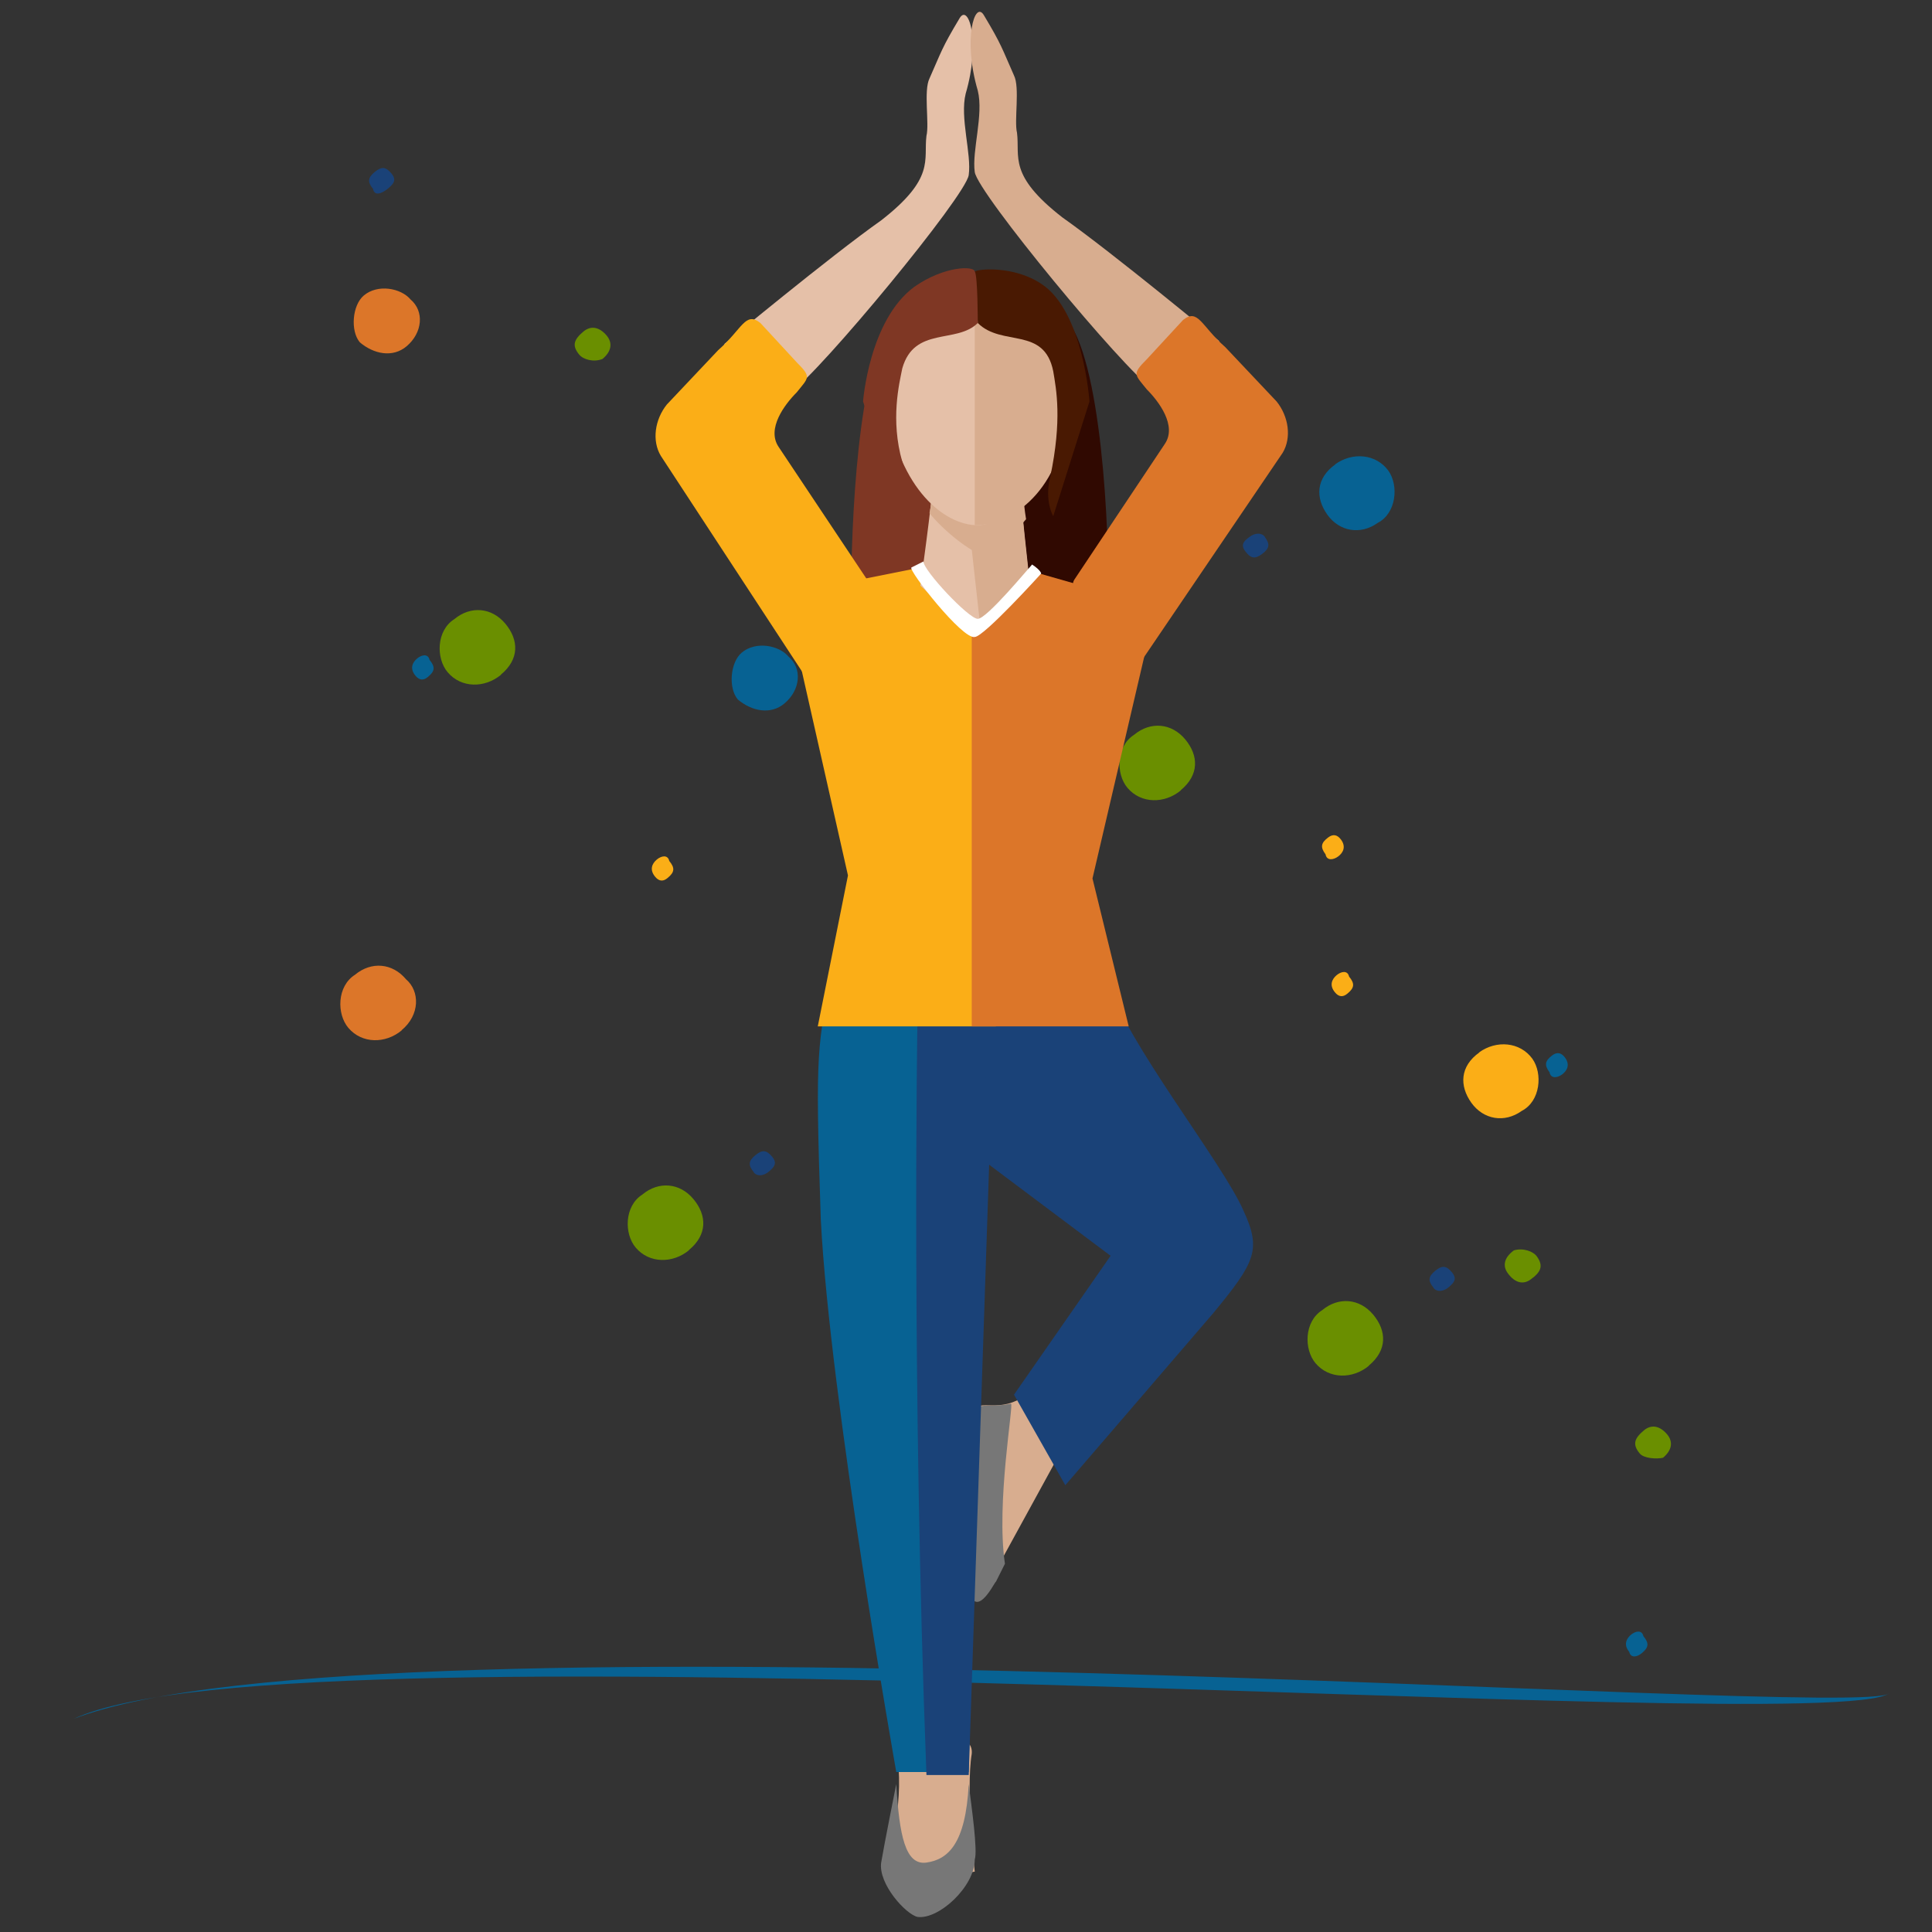 <?xml version="1.0" encoding="UTF-8"?><svg id="T3P3C1" xmlns="http://www.w3.org/2000/svg" viewBox="0 0 64 64"><rect x="0" y="0" width="64" height="64" fill="#333333" stroke="none"/><defs><style>.cls-1{fill:none;}.cls-2{fill:#fff;}.cls-3{fill:#e5c0a8;}.cls-4{fill:#fbae17;}.cls-5{fill:#7f3724;}.cls-6{fill:#6a8f00;}.cls-7{fill:#d8ad8f;}.cls-8{fill:#dc7629;}.cls-9{fill:#076293;}.cls-10{fill:#1a4278;}.cls-11{fill:#491902;}.cls-12{fill:#300901;}.cls-13{fill:#777;}</style></defs><rect class="cls-1" x="-.2" y="0" width="64" height="64"/><g><path class="cls-6" d="M16.6,22.35c-.54,.45-1.32,.45-1.77-.08-.39-.46-.38-1.38,.22-1.76,.54-.45,1.24-.39,1.69,.15s.47,1.18-.15,1.69Z"/><path class="cls-8" d="M13.47,11.47c-.46,.39-1.09,.26-1.55-.13-.32-.38-.25-1.23,.13-1.55,.46-.39,1.23-.25,1.55,.13,.46,.39,.4,1.1-.13,1.55Z"/><path class="cls-6" d="M19.19,11.75c-.26-.31-.17-.51,.14-.77,.23-.19,.51-.17,.77,.14,.19,.23,.17,.51-.14,.77-.29,.12-.64,.02-.77-.14Z"/><path class="cls-10" d="M12.36,6.26c-.19-.23-.18-.37,.05-.56s.37-.18,.56,.05,.04,.36-.11,.49c-.23,.19-.45,.25-.5,.03Z"/><path class="cls-9" d="M13.76,22.38c-.19-.23-.1-.43,.05-.56s.37-.18,.42,.04c.19,.23,.18,.37-.05,.56-.15,.13-.29,.12-.42-.04Z"/><path class="cls-4" d="M21.7,29.04c-.19-.23-.1-.43,.05-.56s.37-.18,.42,.04c.19,.23,.18,.37-.05,.56-.15,.13-.29,.12-.42-.04Z"/><path class="cls-6" d="M22.83,41.41c-.54,.45-1.32,.45-1.77-.08-.39-.46-.38-1.38,.22-1.76,.54-.45,1.24-.39,1.69,.15s.47,1.18-.15,1.69Z"/><path class="cls-8" d="M13.31,34.13c-.54,.45-1.32,.45-1.77-.08-.39-.46-.38-1.38,.22-1.76,.54-.45,1.24-.39,1.69,.15,.46,.39,.47,1.18-.15,1.69Z"/><path class="cls-6" d="M36.8,40.32c-.26-.31-.17-.51,.14-.77,.23-.19,.51-.17,.77,.14,.19,.23,.17,.51-.14,.77-.22,.05-.64,.02-.77-.14Z"/><path class="cls-10" d="M24.97,38.83c-.19-.23-.18-.37,.05-.56s.37-.18,.56,.05,.04,.36-.11,.49-.37,.18-.5,.03Z"/><path class="cls-9" d="M36.44,46.89c-.19-.23-.1-.43,.05-.56s.37-.18,.42,.04c.19,.23,.18,.37-.05,.56-.15,.13-.37,.18-.42-.04Z"/><path class="cls-6" d="M39.12,26.18c-.54,.45-1.32,.45-1.77-.08-.39-.46-.38-1.38,.22-1.76,.54-.45,1.24-.39,1.69,.15s.47,1.18-.15,1.69Z"/><path class="cls-9" d="M25.99,23.3c-.46,.39-1.09,.26-1.55-.13-.32-.38-.25-1.23,.13-1.55,.46-.39,1.23-.25,1.55,.13,.46,.39,.4,1.1-.13,1.55Z"/><path class="cls-6" d="M36.71,19.58c-.26-.31-.17-.51,.14-.77,.23-.19,.51-.17,.77,.14,.19,.23,.17,.51-.14,.77-.29,.12-.64,.02-.77-.14Z"/><path class="cls-10" d="M29.88,14.09c-.19-.23-.18-.37,.05-.56s.37-.18,.56,.05,.04,.36-.11,.49c-.23,.19-.45,.25-.5,.03Z"/><path class="cls-9" d="M36.28,26.22c-.19-.23-.1-.43,.05-.56s.37-.18,.42,.04c.19,.23,.18,.37-.05,.56-.15,.13-.29,.12-.42-.04Z"/><path class="cls-4" d="M44.22,32.87c-.19-.23-.1-.43,.05-.56s.37-.18,.42,.04c.19,.23,.18,.37-.05,.56-.15,.13-.29,.12-.42-.04Z"/><path class="cls-6" d="M45.35,45.24c-.54,.45-1.32,.45-1.77-.08-.39-.46-.38-1.38,.22-1.76,.54-.45,1.24-.39,1.69,.15s.47,1.18-.15,1.69Z"/><path class="cls-8" d="M30.83,41.96c-.54,.45-1.32,.45-1.77-.08-.39-.46-.38-1.38,.22-1.76,.54-.45,1.24-.39,1.69,.15,.46,.39,.47,1.18-.15,1.69Z"/><path class="cls-6" d="M54.32,48.15c-.26-.31-.17-.51,.14-.77,.23-.19,.51-.17,.77,.14,.19,.23,.17,.51-.14,.77-.22,.05-.64,.02-.77-.14Z"/><path class="cls-10" d="M47.49,42.66c-.19-.23-.18-.37,.05-.56s.37-.18,.56,.05,.04,.36-.11,.49-.37,.18-.5,.03Z"/><path class="cls-4" d="M49,34.86c.57-.41,1.35-.35,1.76,.21,.35,.49,.27,1.41-.35,1.73-.57,.41-1.27,.29-1.67-.27s-.38-1.21,.27-1.67Z"/><path class="cls-6" d="M50.91,41.62c.23,.32,.13,.52-.2,.76-.24,.18-.52,.13-.76-.2-.18-.24-.13-.52,.2-.76,.3-.09,.64,.03,.76,.2Z"/><path class="cls-9" d="M51.84,35.03c.18,.24,.07,.44-.09,.56s-.38,.15-.42-.07c-.18-.24-.15-.38,.09-.56,.16-.12,.3-.09,.42,.07Z"/><path class="cls-4" d="M44.42,27.81c.18,.24,.07,.44-.09,.56s-.38,.15-.42-.07c-.18-.24-.15-.38,.09-.56,.16-.12,.3-.09,.42,.07Z"/><path class="cls-9" d="M44.23,15.38c.57-.41,1.35-.35,1.76,.21,.35,.49,.27,1.41-.35,1.73-.57,.41-1.27,.29-1.67-.27s-.38-1.21,.27-1.67Z"/><path class="cls-10" d="M41.9,17.79c.18,.24,.15,.38-.09,.56s-.38,.15-.56-.09-.01-.36,.15-.48,.38-.15,.5,0Z"/><path class="cls-9" d="M53.97,54.72c-.19-.23-.1-.43,.05-.56s.37-.18,.42,.04c.19,.23,.18,.37-.05,.56-.15,.13-.37,.18-.42-.04Z"/><g id="T3P3C1-2"><path class="cls-9" d="M2.44,56.94c7.22-3.41,58.04,.67,60.15-.85-.91,.93-50.16-3-60.15,.85h0Z"/><rect class="cls-1" x=".19" width="64" height="64"/><g><g><path class="cls-7" d="M37.29,46.7l-2.1,1.3-2.3,4.2s-1.2,1.5-.9-1.1c.4-4-.1-2.9,.1-3.8,.1-1.1,.5-.6,1.3-.8s3-1.8,3-1.8l.9,2Z"/><path class="cls-13" d="M31.99,51.4c0-2.7,0-2.8,.1-3.8,0-1.4,.4-.9,1.4-1.1,.1,0-.5,3.3-.2,5.3l-.3,.6c0-.1-1,2.1-1-1Z"/></g><path class="cls-10" d="M36.69,32.5c.6,2,3.8,6,4.5,7.6,.6,1.3,.4,1.7-1,3.4-1.2,1.4-4.9,5.7-4.9,5.7l-1.7-3,3.2-4.6-4.4-3.3v-5.7l4.3-.1Z"/><g><path class="cls-7" d="M29.69,58c.3,1.5-.2,3.4-.4,4-.3,.6,3,0,3,0,0,0-.3-2.7-.1-3.9,.1-1.1-2.5-.1-2.5-.1Z"/><path class="cls-13" d="M29.69,59.1c.1,1.7,.3,2.7,1,2.6,.7-.1,1.3-.6,1.4-2.6,.1,.8,.3,2.2,.2,2.5,0,.9-1.2,2-1.9,1.9-.4-.1-1.3-1.1-1.2-1.8,.1-.6,.5-2.6,.5-2.6Z"/></g><path class="cls-9" d="M27.59,31.9c-.5,2.9-.6,2.6-.4,8.5,.3,5.9,2.5,18.3,2.5,18.3h2.4l.4-20.4v-6.3l-4.9-.1Z"/><path class="cls-10" d="M32.79,37.9l-.3-4.9-2.1,.9s-.2,11.9,.3,24.9h1.4l.7-20.9Z"/><path class="cls-5" d="M29.39,10.8c-1.1,2.1-1.2,7.4-1.2,9.3s4.1,1,4.1,1l.3-10.4-3.2,.1Z"/><path class="cls-12" d="M35.49,10.8c1.1,1.8,1.3,7.7,1.2,9.6-.1,1.9-4.1,.8-4.1,.8l-.3-10.4h3.2Z"/><path class="cls-3" d="M26.19,13c1-.7,5.8-6.5,5.9-7.2s-.3-1.9-.1-2.7c.5-1.7,.1-3-.2-2.5-.6,1-.6,1.1-1,2-.2,.4,0,1.5-.1,1.9-.1,.8,.3,1.4-1.5,2.8-1.7,1.2-5.2,4.1-5.2,4.1l2.2,1.6Z"/><polygon class="cls-4" points="31.49 18.6 25.99 19.7 28.09 29 27.09 34 32.99 34 32.39 21.3 31.49 18.6"/><polygon class="cls-8" points="33.39 18.7 38.29 20.1 36.19 29.1 37.39 34 32.19 34 32.19 20.9 33.39 18.7"/><path class="cls-4" d="M28.79,19.3l-3-4.5c-.4-.6,.2-1.4,.6-1.8,.4-.5,.5-.5,0-1l-1.2-1.3c-.5-.4-.6,.2-1.4,.9l-1.7,1.8c-.4,.5-.5,1.2-.2,1.7l5.5,8.4c.2,.6,1.8-3.6,1.4-4.2Z"/><path class="cls-7" d="M38.19,12.9c-1-.7-5.8-6.5-5.9-7.2-.1-.7,.3-1.9,.1-2.7-.5-1.7-.1-3,.2-2.5,.6,1,.6,1.1,1,2,.2,.4,0,1.5,.1,1.9,.1,.8-.3,1.4,1.5,2.8,1.7,1.2,5.2,4.1,5.2,4.1l-2.2,1.6Z"/><path class="cls-8" d="M35.59,19.2l3-4.5c.4-.6-.2-1.4-.6-1.8-.4-.5-.5-.5,0-1l1.2-1.3c.5-.4,.6,.2,1.4,.9l1.7,1.8c.4,.5,.5,1.2,.2,1.7l-5.7,8.4c-.1,.6-1.6-3.6-1.2-4.2Z"/><g><path class="cls-3" d="M32.19,21l1.9-1.8s-.3-2.7-.3-3.1l-1.5-.1h0l-1.4,.1c0,.4-.4,3.3-.4,3.3l1.7,1.6h0Z"/><path class="cls-7" d="M33.79,16.1l-1.8,.3,.5,4.5,1.6-1.8s-.3-2.7-.3-3Z"/><path class="cls-7" d="M32.39,15.9h0l-1.5,.1c0,.1,0,.5-.1,1,.4,.5,1.5,1.5,2.2,1.5,.6,0,.6-.9,1-1.3-.1-.6-.1-1.1-.1-1.2l-1.5-.1Z"/></g><g><path class="cls-3" d="M35.39,13.5c-.3,2.1-2,3.9-3,3.9-1.1,0-2.6-1.2-3-3.9-.4-2.2,.2-4.4,3-4.4,2.6,0,3.3,2.2,3,4.4Z"/><path class="cls-7" d="M35.39,13.5c.2-2.2-.5-4.4-3.1-4.4v8.3h0c1.2,0,2.9-1.1,3.1-3.9Z"/></g><path class="cls-11" d="M32.39,10.7c.8,.8,2.2,.1,2.5,1.6,.1,.6,.3,1.6-.1,3.5-.2,.8,.1,1.3,.1,1.3l1.2-3.8s-.2-3-1.6-3.9c-.9-.6-2.1-.5-2.2-.4,0,.1,.1,1.7,.1,1.7Z"/><path class="cls-5" d="M32.39,10.7c-.7,.7-2.1,.1-2.5,1.5-.1,.5-.4,1.7,0,3.1,.4,1.6,0,2,0,2l-1.3-4s.2-2.7,1.7-3.8c1-.7,2-.7,2-.5,.1,.1,.1,1.7,.1,1.7Z"/><path class="cls-2" d="M30.59,18.6c0,.3,1.5,1.9,1.8,1.9s1.7-1.7,1.8-1.8c.3,.2,.3,.3,.3,.3,0,0-1.9,2.1-2.2,2.1-.4,.1-2.2-2.2-2.1-2.3,0,0,.4-.2,.4-.2Z"/></g></g></g></svg>